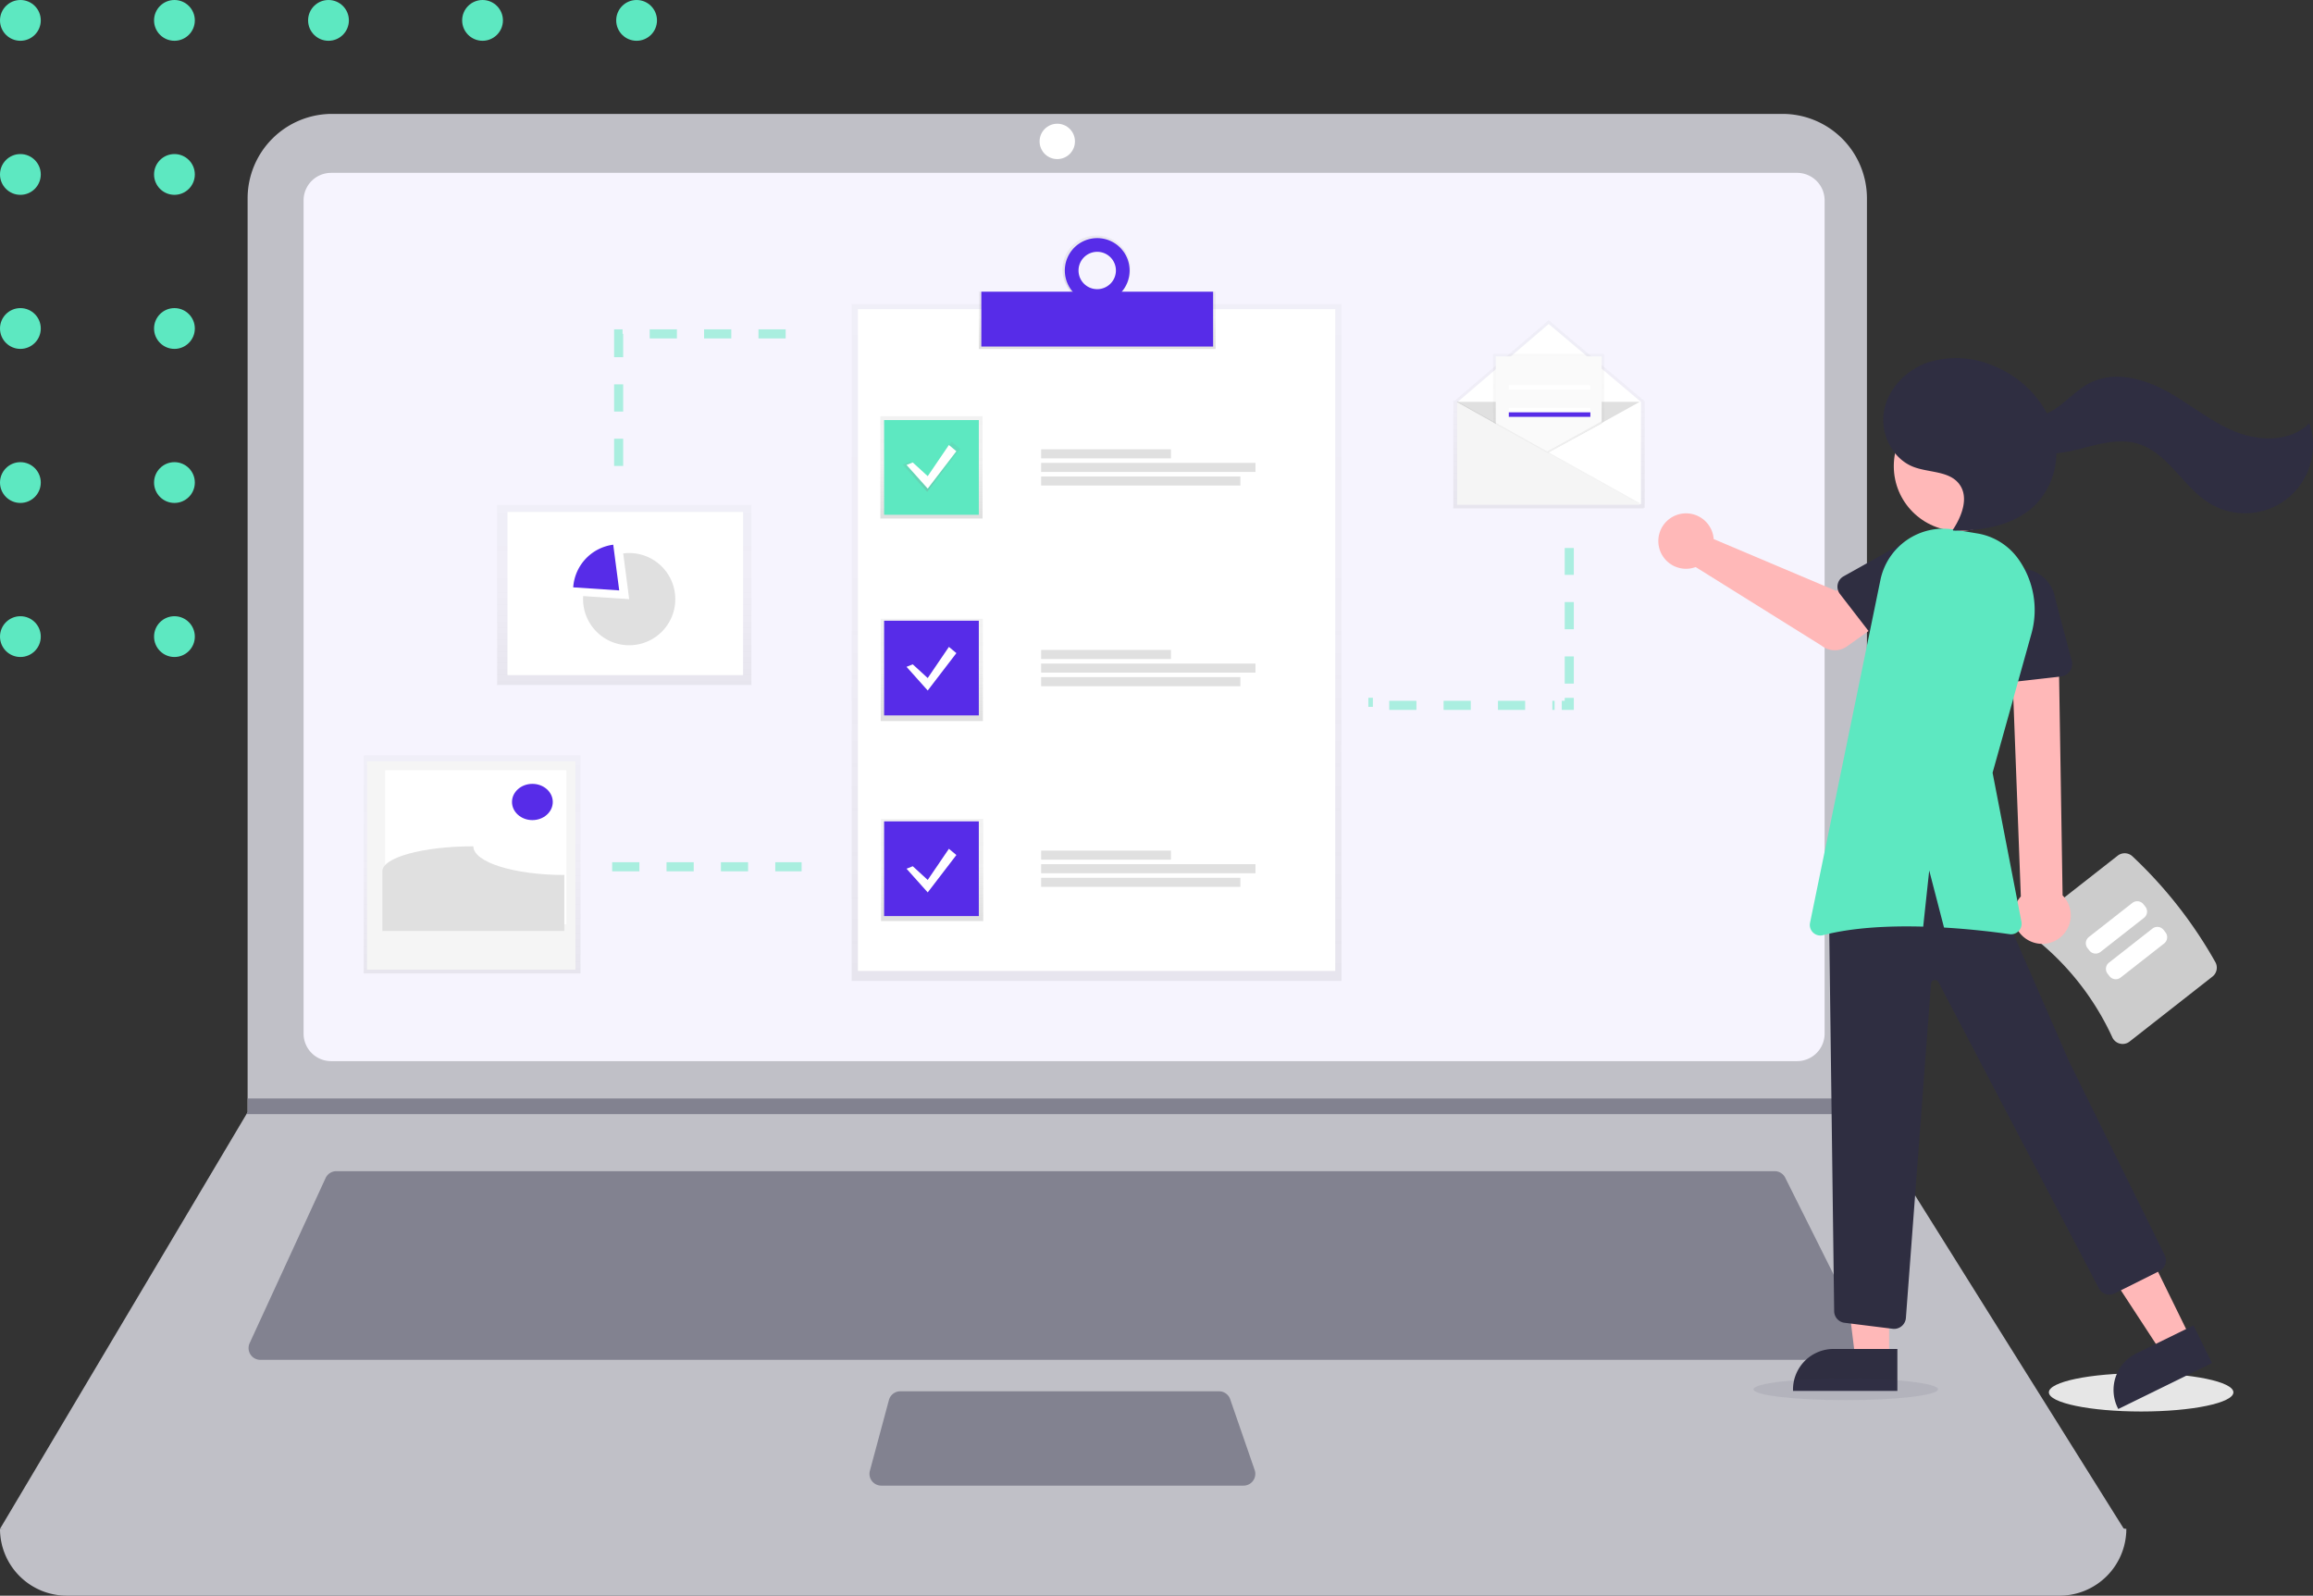 <?xml version="1.0" encoding="utf-8"?>
<svg xmlns="http://www.w3.org/2000/svg" xmlns:xlink="http://www.w3.org/1999/xlink" width="510.49" height="352.166" viewBox="0 0 510.49 352.166">
  <rect x="0" y="0" width="510.49" height="352.166" fill="#333333" stroke="none"/>
  <defs>
    <clipPath id="clip-path">
      <rect width="145" height="147" fill="none"/>
    </clipPath>
    <linearGradient id="linear-gradient" x1="0.5" y1="1" x2="0.5" gradientUnits="objectBoundingBox">
      <stop offset="0" stop-color="gray" stop-opacity="0.251"/>
      <stop offset="0.54" stop-color="gray" stop-opacity="0.122"/>
      <stop offset="1" stop-color="gray" stop-opacity="0.102"/>
    </linearGradient>
    <linearGradient id="linear-gradient-3" xlink:href="#linear-gradient"/>
    <linearGradient id="linear-gradient-7" xlink:href="#linear-gradient"/>
  </defs>
  <g id="audit_details" transform="translate(-63 -1890.221)">
    <g id="Groupe_1894" data-name="Groupe 1894" transform="translate(350.287 1852.377)">
      <g id="Pattern_Dot_Vert" data-name="Pattern Dot Vert" transform="translate(-287.287 37.844)">
        <g id="Grille_de_répétition_39" data-name="Grille de répétition 39" clip-path="url(#clip-path)">
          <g transform="translate(-655 -193)">
            <circle id="Ellipse_8" data-name="Ellipse 8" cx="4.5" cy="4.5" r="4.5" transform="translate(655 193)" fill="#5de8c1"/>
          </g>
          <g transform="translate(-621 -193)">
            <circle id="Ellipse_8-2" data-name="Ellipse 8" cx="4.5" cy="4.5" r="4.5" transform="translate(655 193)" fill="#5de8c1"/>
          </g>
          <g transform="translate(-587 -193)">
            <circle id="Ellipse_8-3" data-name="Ellipse 8" cx="4.5" cy="4.5" r="4.5" transform="translate(655 193)" fill="#5de8c1"/>
          </g>
          <g transform="translate(-553 -193)">
            <circle id="Ellipse_8-4" data-name="Ellipse 8" cx="4.5" cy="4.5" r="4.5" transform="translate(655 193)" fill="#5de8c1"/>
          </g>
          <g transform="translate(-519 -193)">
            <circle id="Ellipse_8-5" data-name="Ellipse 8" cx="4.5" cy="4.5" r="4.5" transform="translate(655 193)" fill="#5de8c1"/>
          </g>
          <g transform="translate(-655 -159)">
            <circle id="Ellipse_8-6" data-name="Ellipse 8" cx="4.5" cy="4.5" r="4.5" transform="translate(655 193)" fill="#5de8c1"/>
          </g>
          <g transform="translate(-621 -159)">
            <circle id="Ellipse_8-7" data-name="Ellipse 8" cx="4.5" cy="4.5" r="4.5" transform="translate(655 193)" fill="#5de8c1"/>
          </g>
          <g transform="translate(-587 -159)">
            <circle id="Ellipse_8-8" data-name="Ellipse 8" cx="4.5" cy="4.5" r="4.5" transform="translate(655 193)" fill="#5de8c1"/>
          </g>
          <g transform="translate(-553 -159)">
            <circle id="Ellipse_8-9" data-name="Ellipse 8" cx="4.5" cy="4.5" r="4.5" transform="translate(655 193)" fill="#5de8c1"/>
          </g>
          <g transform="translate(-519 -159)">
            <circle id="Ellipse_8-10" data-name="Ellipse 8" cx="4.5" cy="4.5" r="4.5" transform="translate(655 193)" fill="#5de8c1"/>
          </g>
          <g transform="translate(-655 -125)">
            <circle id="Ellipse_8-11" data-name="Ellipse 8" cx="4.5" cy="4.5" r="4.5" transform="translate(655 193)" fill="#5de8c1"/>
          </g>
          <g transform="translate(-621 -125)">
            <circle id="Ellipse_8-12" data-name="Ellipse 8" cx="4.5" cy="4.5" r="4.5" transform="translate(655 193)" fill="#5de8c1"/>
          </g>
          <g transform="translate(-587 -125)">
            <circle id="Ellipse_8-13" data-name="Ellipse 8" cx="4.5" cy="4.5" r="4.5" transform="translate(655 193)" fill="#5de8c1"/>
          </g>
          <g transform="translate(-553 -125)">
            <circle id="Ellipse_8-14" data-name="Ellipse 8" cx="4.5" cy="4.5" r="4.5" transform="translate(655 193)" fill="#5de8c1"/>
          </g>
          <g transform="translate(-519 -125)">
            <circle id="Ellipse_8-15" data-name="Ellipse 8" cx="4.5" cy="4.5" r="4.5" transform="translate(655 193)" fill="#5de8c1"/>
          </g>
          <g transform="translate(-655 -91)">
            <circle id="Ellipse_8-16" data-name="Ellipse 8" cx="4.5" cy="4.5" r="4.5" transform="translate(655 193)" fill="#5de8c1"/>
          </g>
          <g transform="translate(-621 -91)">
            <circle id="Ellipse_8-17" data-name="Ellipse 8" cx="4.5" cy="4.5" r="4.5" transform="translate(655 193)" fill="#5de8c1"/>
          </g>
          <g transform="translate(-587 -91)">
            <circle id="Ellipse_8-18" data-name="Ellipse 8" cx="4.5" cy="4.5" r="4.5" transform="translate(655 193)" fill="#5de8c1"/>
          </g>
          <g transform="translate(-553 -91)">
            <circle id="Ellipse_8-19" data-name="Ellipse 8" cx="4.5" cy="4.5" r="4.5" transform="translate(655 193)" fill="#5de8c1"/>
          </g>
          <g transform="translate(-519 -91)">
            <circle id="Ellipse_8-20" data-name="Ellipse 8" cx="4.5" cy="4.5" r="4.5" transform="translate(655 193)" fill="#5de8c1"/>
          </g>
          <g transform="translate(-655 -57)">
            <circle id="Ellipse_8-21" data-name="Ellipse 8" cx="4.5" cy="4.5" r="4.5" transform="translate(655 193)" fill="#5de8c1"/>
          </g>
          <g transform="translate(-621 -57)">
            <circle id="Ellipse_8-22" data-name="Ellipse 8" cx="4.5" cy="4.5" r="4.5" transform="translate(655 193)" fill="#5de8c1"/>
          </g>
          <g transform="translate(-587 -57)">
            <circle id="Ellipse_8-23" data-name="Ellipse 8" cx="4.5" cy="4.5" r="4.5" transform="translate(655 193)" fill="#5de8c1"/>
          </g>
          <g transform="translate(-553 -57)">
            <circle id="Ellipse_8-24" data-name="Ellipse 8" cx="4.5" cy="4.5" r="4.5" transform="translate(655 193)" fill="#5de8c1"/>
          </g>
          <g transform="translate(-519 -57)">
            <circle id="Ellipse_8-25" data-name="Ellipse 8" cx="4.5" cy="4.5" r="4.5" transform="translate(655 193)" fill="#5de8c1"/>
          </g>
        </g>
      </g>
      <g id="Groupe_1957" data-name="Groupe 1957">
        <g id="pc_screen" data-name="pc screen" transform="translate(-287.286 62.982)">
          <g id="Groupe_1896" data-name="Groupe 1896" transform="translate(0 0)">
            <path id="Tracé_6285" data-name="Tracé 6285" d="M853.043,643.241h-439.8A14.747,14.747,0,0,1,398.5,628.495h0q239.139-27.792,469.289,0h0a14.747,14.747,0,0,1-14.746,14.747Z" transform="translate(-398.5 -316.214)" fill="#c0c0c7"/>
            <path id="Tracé_6286" data-name="Tracé 6286" d="M867.789,547.525,398.5,546.657l54.389-91.516.26-.434V253.018a18.64,18.64,0,0,1,18.643-18.641H791.9a18.64,18.64,0,0,1,18.642,18.643V456.1Z" transform="translate(-398.5 -234.377)" fill="#c0c0c7"/>
            <path id="Tracé_6287" data-name="Tracé 6287" d="M489.685,250.957a6.079,6.079,0,0,0-6.072,6.072v183.9A6.079,6.079,0,0,0,489.685,447H813.243a6.079,6.079,0,0,0,6.072-6.072v-183.9a6.079,6.079,0,0,0-6.072-6.072Z" transform="translate(-416.613 -237.945)" fill="#f6f4fe"/>
            <path id="Tracé_6288" data-name="Tracé 6288" d="M487.768,531.718a2.61,2.61,0,0,0-2.364,1.515l-16.759,36.433a2.6,2.6,0,0,0,2.364,3.69H823.44a2.6,2.6,0,0,0,2.327-3.766l-18.216-36.433a2.589,2.589,0,0,0-2.327-1.438Z" transform="translate(-413.546 -298.375)" fill="#828290"/>
            <circle id="Ellipse_491" data-name="Ellipse 491" cx="3.904" cy="3.904" r="3.904" transform="translate(229.44 2.168)" fill="#fff"/>
            <path id="Tracé_6289" data-name="Tracé 6289" d="M649.833,593.619a2.606,2.606,0,0,0-2.513,1.926l-4.2,15.614a2.6,2.6,0,0,0,2.513,3.279h79.947a2.6,2.6,0,0,0,2.458-3.454l-5.4-15.614a2.6,2.6,0,0,0-2.459-1.751Z" transform="translate(-451.131 -311.698)" fill="#828290"/>
            <path id="Tracé_6290" data-name="Tracé 6290" d="M621.955,337.135V340.6H264.306l.269-.433v-3.036Z" transform="translate(-209.917 -119.84)" fill="#828290"/>
            <g id="undraw_customer_survey_f9ur" transform="translate(132 26.861)">
              <g id="Groupe_2757" data-name="Groupe 2757" transform="translate(-21)">
                <g id="Groupe_2748" data-name="Groupe 2748" transform="translate(76.973 15.129)" opacity="0.5">
                  <rect id="Rectangle_1921" data-name="Rectangle 1921" width="108.097" height="149.356" fill="url(#linear-gradient)"/>
                </g>
                <rect id="Rectangle_1922" data-name="Rectangle 1922" width="105.347" height="146.055" transform="translate(78.348 16.229)" fill="#fff"/>
                <rect id="Rectangle_1923" data-name="Rectangle 1923" width="52.261" height="12.658" transform="translate(105.028 12.373)" fill="url(#linear-gradient)"/>
                <path id="Tracé_7978" data-name="Tracé 7978" d="M585.466,52.5a7.484,7.484,0,1,0,7.305,7.482A7.4,7.4,0,0,0,585.466,52.5Zm0,11.8a4.316,4.316,0,1,1,4.2-4.316A4.266,4.266,0,0,1,585.466,64.3Z" transform="translate(-454.307 -52.5)" fill="url(#linear-gradient-3)"/>
                <rect id="Rectangle_1924" data-name="Rectangle 1924" width="51.161" height="12.103" transform="translate(105.579 12.379)" fill="#572ce8"/>
                <path id="Tracé_7979" data-name="Tracé 7979" d="M585.871,54.5a7.151,7.151,0,1,0,7.152,7.151A7.151,7.151,0,0,0,585.871,54.5Zm0,11.277A4.126,4.126,0,1,1,590,61.651,4.126,4.126,0,0,1,585.871,65.777Z" transform="translate(-454.713 -53.949)" fill="#572ce8"/>
                <rect id="Rectangle_1925" data-name="Rectangle 1925" width="22.555" height="22.555" transform="translate(83.299 39.883)" fill="url(#linear-gradient)"/>
                <rect id="Rectangle_1926" data-name="Rectangle 1926" width="22.555" height="22.555" transform="translate(83.376 84.58)" fill="url(#linear-gradient)"/>
                <rect id="Rectangle_1927" data-name="Rectangle 1927" width="22.555" height="22.555" transform="translate(83.453 128.727)" fill="url(#linear-gradient)"/>
                <rect id="Rectangle_1928" data-name="Rectangle 1928" width="20.904" height="20.904" transform="translate(84.124 40.709)" fill="#5de8c1"/>
                <rect id="Rectangle_1929" data-name="Rectangle 1929" width="20.904" height="20.904" transform="translate(84.124 84.992)" fill="#572ce8"/>
                <rect id="Rectangle_1930" data-name="Rectangle 1930" width="20.904" height="20.904" transform="translate(84.124 129.277)" fill="#572ce8"/>
                <rect id="Rectangle_1931" data-name="Rectangle 1931" width="28.653" height="2" transform="translate(118.781 47.162)" fill="#e0e0e0"/>
                <rect id="Rectangle_1932" data-name="Rectangle 1932" width="47.31" height="2" transform="translate(118.781 50.162)" fill="#e0e0e0"/>
                <rect id="Rectangle_1933" data-name="Rectangle 1933" width="43.979" height="2" transform="translate(118.781 53.16)" fill="#e0e0e0"/>
                <rect id="Rectangle_1934" data-name="Rectangle 1934" width="28.653" height="2" transform="translate(118.781 91.445)" fill="#e0e0e0"/>
                <rect id="Rectangle_1935" data-name="Rectangle 1935" width="47.31" height="2" transform="translate(118.781 94.447)" fill="#e0e0e0"/>
                <rect id="Rectangle_1936" data-name="Rectangle 1936" width="43.979" height="2" transform="translate(118.781 97.445)" fill="#e0e0e0"/>
                <rect id="Rectangle_1937" data-name="Rectangle 1937" width="28.653" height="2" transform="translate(118.781 135.73)" fill="#e0e0e0"/>
                <rect id="Rectangle_1938" data-name="Rectangle 1938" width="47.31" height="2" transform="translate(118.781 138.73)" fill="#e0e0e0"/>
                <rect id="Rectangle_1939" data-name="Rectangle 1939" width="43.979" height="2" transform="translate(118.781 141.729)" fill="#e0e0e0"/>
                <path id="Tracé_7980" data-name="Tracé 7980" d="M287.082,169.806l3.8,3.482,5.377-7.908,1.9,1.582-7.275,9.489-5.377-6.01Z" transform="translate(-197.25 -119.891)" fill="url(#linear-gradient-7)"/>
                <path id="Tracé_7981" data-name="Tracé 7981" d="M289.875,171.851l3.3,3.026L297.852,168l1.65,1.375-6.326,8.252L288.5,172.4Z" transform="translate(-199.425 -121.789)" fill="#fff"/>
                <path id="Tracé_7982" data-name="Tracé 7982" d="M289.875,333.851l3.3,3.026L297.852,330l1.65,1.375-6.326,8.252L288.5,334.4Z" transform="translate(-199.425 -239.23)" fill="#fff"/>
                <path id="Tracé_7983" data-name="Tracé 7983" d="M289.875,495.851l3.3,3.026L297.852,492l1.65,1.375-6.326,8.252L288.5,496.4Z" transform="translate(-199.425 -356.672)" fill="#fff"/>
              </g>
              <g id="Groupe_2756" data-name="Groupe 2756" transform="translate(170.098 18.68)">
                <g id="Groupe_2749" data-name="Groupe 2749" transform="translate(0 47.844)" opacity="0.5">
                  <line id="Ligne_123" data-name="Ligne 123" x2="1" transform="translate(-0.098 36.477)" fill="none" stroke="#5de8c1" stroke-miterlimit="10" stroke-width="2" stroke-dasharray="6"/>
                  <line id="Ligne_124" data-name="Ligne 124" x2="36.497" transform="translate(4.51 37.15)" fill="none" stroke="#5de8c1" stroke-miterlimit="10" stroke-width="2" stroke-dasharray="6"/>
                  <path id="Tracé_7984" data-name="Tracé 7984" d="M807,346.65h1.65V345" transform="translate(-764.405 -309.5)" fill="none" stroke="#5de8c1" stroke-miterlimit="10" stroke-width="2" stroke-dasharray="6"/>
                  <line id="Ligne_125" data-name="Ligne 125" y1="29.932" transform="translate(44.245 2.419)" fill="none" stroke="#5de8c1" stroke-miterlimit="10" stroke-width="2" stroke-dasharray="6"/>
                  <line id="Ligne_126" data-name="Ligne 126" transform="translate(44.902 0.477)" fill="none" stroke="#5de8c1" stroke-miterlimit="10" stroke-width="2" stroke-dasharray="6"/>
                </g>
                <g id="Groupe_2750" data-name="Groupe 2750" transform="translate(18.51)" opacity="0.5">
                  <path id="Tracé_7987" data-name="Tracé 7987" d="M761.832,59.9,740.636,42,719.77,59.865l-.187-.1V59.9h-.143l.143.08v23.55h42.106l-.256-.143h.4Z" transform="translate(-719.44 -42)" fill="url(#linear-gradient)"/>
                </g>
                <path id="Tracé_7988" data-name="Tracé 7988" d="M763.934,84.746H723.5V62.191L743.579,45l20.354,17.191Z" transform="translate(-703.873 -44.174)" fill="#fff"/>
                <path id="Tracé_7989" data-name="Tracé 7989" d="M722.5,107.5l20.079,11.277L762.933,107.5" transform="translate(-703.148 -89.484)" fill="#e0e0e0"/>
                <g id="Groupe_2751" data-name="Groupe 2751" transform="translate(27.467 7.427)" opacity="0.5">
                  <path id="Tracé_7990" data-name="Tracé 7990" d="M764.383,90.584,752,98.431V69h24.48V83.969Z" transform="translate(-752 -69)" fill="url(#linear-gradient)"/>
                </g>
                <path id="Tracé_7991" data-name="Tracé 7991" d="M765.828,92.179,754,99.881V71h23.38V85.688Z" transform="translate(-725.983 -63.023)" fill="#fafafa"/>
                <path id="Tracé_7992" data-name="Tracé 7992" d="M723,129.555h40.433L723,107Z" transform="translate(-703.51 -89.121)" opacity="0.05"/>
                <path id="Tracé_7993" data-name="Tracé 7993" d="M723,130.555h40.433L723,108Z" transform="translate(-703.51 -89.845)" fill="#f5f5f5"/>
                <rect id="Rectangle_1940" data-name="Rectangle 1940" width="18" transform="translate(30.902 13.32)" fill="#fff"/>
                <rect id="Rectangle_1941" data-name="Rectangle 1941" width="18" height="1" transform="translate(30.902 14.32)" fill="#fff"/>
                <rect id="Rectangle_1942" data-name="Rectangle 1942" width="18" transform="translate(30.902 17.32)" fill="#572ce8"/>
                <rect id="Rectangle_1943" data-name="Rectangle 1943" width="18" height="1" transform="translate(30.902 19.32)" fill="#fff"/>
                <rect id="Rectangle_1944" data-name="Rectangle 1944" width="18" height="1" transform="translate(30.902 20.32)" fill="#572ce8"/>
                <path id="Tracé_7994" data-name="Tracé 7994" d="M807.291,123.55V123l-12.031,6.687.327.182Z" transform="translate(-755.894 -100.719)" opacity="0.05"/>
              </g>
              <g id="Groupe_2754" data-name="Groupe 2754" transform="translate(-51.729 114.704)">
                <path id="Tracé_7986" data-name="Tracé 7986" d="M308.5,628.171h41.809" transform="translate(-253.664 -603.578)" fill="none" stroke="#5de8c1" stroke-miterlimit="10" stroke-width="2" stroke-dasharray="6" opacity="0.5"/>
                <g id="Groupe_2752" data-name="Groupe 2752" transform="translate(0 0)" opacity="0.5">
                  <rect id="Rectangle_1945" data-name="Rectangle 1945" width="47.846" height="48.135" fill="url(#linear-gradient)"/>
                </g>
                <rect id="Rectangle_1946" data-name="Rectangle 1946" width="46" height="46" transform="translate(0.729 1.295)" fill="#f5f5f5"/>
                <rect id="Rectangle_1947" data-name="Rectangle 1947" width="40" height="34" transform="translate(4.729 3.295)" fill="#fff"/>
                <path id="Tracé_7995" data-name="Tracé 7995" d="M759.378,751.826c-11.1,0-20.079-2.83-20.079-6.326-11.1,0-20.079,2.462-20.079,5.5v13.2h40.158Z" transform="translate(-715.1 -725.421)" fill="#e0e0e0"/>
                <ellipse id="Ellipse_640" data-name="Ellipse 640" cx="4.5" cy="4" rx="4.5" ry="4" transform="translate(32.729 6.295)" fill="#572ce8"/>
              </g>
              <g id="Groupe_2755" data-name="Groupe 2755" transform="translate(-22.279 21.689)">
                <path id="Tracé_7985" data-name="Tracé 7985" d="M134.358,182.5H97.5v34.657" transform="translate(-70.682 -182.5)" fill="none" stroke="#5de8c1" stroke-miterlimit="10" stroke-width="2" stroke-dasharray="6" opacity="0.5"/>
                <g id="Groupe_2753" data-name="Groupe 2753" transform="translate(0 37.751)" opacity="0.5">
                  <rect id="Rectangle_1948" data-name="Rectangle 1948" width="56.112" height="39.746" fill="url(#linear-gradient)"/>
                </g>
                <rect id="Rectangle_1949" data-name="Rectangle 1949" width="52" height="36" transform="translate(2.279 39.311)" fill="#fff"/>
                <path id="Tracé_7996" data-name="Tracé 7996" d="M242.347,410.84a10.259,10.259,0,0,0-1.32.088l1.32,10.089-10.152-.677c-.014.223-.025.448-.025.677a10.177,10.177,0,1,0,10.177-10.177Z" transform="translate(-213.205 -362.474)" fill="#e0e0e0"/>
                <path id="Tracé_7997" data-name="Tracé 7997" d="M233.092,404.16a10.177,10.177,0,0,0-8.832,9.413l10.152.677Z" transform="translate(-207.47 -357.632)" fill="#572ce8"/>
              </g>
            </g>
          </g>
        </g>
        <g id="porteuse" transform="translate(80.714 111.865)">
          <g id="Groupe_1928" data-name="Groupe 1928" transform="translate(0 -0.001)">
            <g id="Groupe_2574" data-name="Groupe 2574">
              <ellipse id="Ellipse_557" data-name="Ellipse 557" cx="20.363" cy="4.228" rx="20.363" ry="4.228" transform="translate(84.194 229.043)" fill="#e6e6e6"/>
              <path id="Tracé_7313" data-name="Tracé 7313" d="M210.525,533.822a97.614,97.614,0,0,0-18.325-23.38,2.507,2.507,0,0,0-3.24-.13l-18.288,14.334a2.475,2.475,0,0,0-.954,1.952,2.517,2.517,0,0,0,.961,1.989,59.63,59.63,0,0,1,17.085,21.8,2.516,2.516,0,0,0,1.7,1.409,2.475,2.475,0,0,0,2.124-.46L209.878,537A2.507,2.507,0,0,0,210.525,533.822Z" transform="translate(-89.577 -395.486)" fill="#ccc"/>
              <path id="Tracé_7314" data-name="Tracé 7314" d="M199.388,539.134l9.6-7.522a1.75,1.75,0,0,0,.3-2.454l-.421-.537a1.75,1.75,0,0,0-2.454-.3l-9.6,7.522a1.75,1.75,0,0,0-.3,2.454l.421.537A1.75,1.75,0,0,0,199.388,539.134Z" transform="translate(-103.793 -403.067)" fill="#fff"/>
              <path id="Tracé_7315" data-name="Tracé 7315" d="M191.773,548.85l9.6-7.521a1.75,1.75,0,0,0,.3-2.454l-.421-.538a1.75,1.75,0,0,0-2.454-.3l-9.6,7.521a1.75,1.75,0,0,0-.3,2.454l.421.538a1.75,1.75,0,0,0,2.455.3Z" transform="translate(-91.74 -407.122)" fill="#fff"/>
              <path id="Tracé_7330" data-name="Tracé 7330" d="M72.955,482.983l-6.415,3.145L51.358,462.88l9.468-4.641Z" transform="translate(42.554 -261.589)" fill="#ffb8b8"/>
              <path id="Tracé_7331" data-name="Tracé 7331" d="M194.35,681.729l-12.634,6.193h0a8.966,8.966,0,0,0-4.1,12l.128.262,20.685-10.139Z" transform="translate(-78.232 -463.232)" fill="#2f2e41"/>
              <path id="Tracé_7332" data-name="Tracé 7332" d="M170.993,499.778h-7.144l-3.4-27.557h10.544Z" transform="translate(-122.058 -271.423)" fill="#ffb8b8"/>
              <path id="Tracé_7333" data-name="Tracé 7333" d="M313.736,697.507h-14.07a8.966,8.966,0,0,0-8.966,8.966v.291h23.036Z" transform="translate(-262.978 -473.815)" fill="#2f2e41"/>
              <ellipse id="Ellipse_556" data-name="Ellipse 556" cx="14.313" cy="14.313" rx="14.313" ry="14.313" transform="translate(49.968 14.549)" fill="#ffb8b8"/>
              <path id="Tracé_7334" data-name="Tracé 7334" d="M203.382,612.634A2.622,2.622,0,0,0,206,610.126l5.532-73.636a.874.874,0,0,1,1.648-.377l35.391,67.565a2.636,2.636,0,0,0,3.5,1.129l9.866-4.933a2.627,2.627,0,0,0,1.179-3.506l-21.118-42.792-13.987-32.054c-5.4-10.635-11.132-16.115-17.527-16.754-6.561-.655-13.567,3.856-21.423,13.792l-.064.081v.1l1.165,89.951a2.61,2.61,0,0,0,2.378,2.607l10.589,1.32Q203.255,612.634,203.382,612.634Z" transform="translate(-153.354 -393.368)" fill="#2f2e41"/>
              <path id="Tracé_7335" data-name="Tracé 7335" d="M228.577,494.812a6.26,6.26,0,0,1-1.38-9.5l-2.158-57.025,10.489,1.307.885,55.477a6.294,6.294,0,0,1-7.836,9.74Z" transform="translate(-149.19 -361.482)" fill="#ffb8b8"/>
              <path id="Tracé_7336" data-name="Tracé 7336" d="M227.635,427.214l14.086-1.6a2.807,2.807,0,0,0,2.4-3.511l-3.637-13.658a7.8,7.8,0,0,0-15.486,1.806l-.481,14.08a2.807,2.807,0,0,0,3.122,2.884Z" transform="translate(-154.883 -350.326)" fill="#2f2e41"/>
              <path id="Tracé_7337" data-name="Tracé 7337" d="M302.386,383.609a6.143,6.143,0,0,1,.139.956l27.033,11.442,6.085-3.5L342.13,401l-10.169,7.248a4.662,4.662,0,0,1-5.593-.136l-27.814-17.364a6.117,6.117,0,1,1,3.832-7.134Z" transform="translate(-292.313 -339.618)" fill="#ffb8b8"/>
              <path id="Tracé_7338" data-name="Tracé 7338" d="M271.756,403.1l8.091,10.486a2.622,2.622,0,0,0,3.965.217l9.159-9.511a7.283,7.283,0,1,0-8.931-11.506l-11.488,6.424a2.622,2.622,0,0,0-.8,3.89Z" transform="translate(-233.674 -346.032)" fill="#2f2e41"/>
              <path id="Tracé_7339" data-name="Tracé 7339" d="M238.748,473.841l15.532-75.657a14.187,14.187,0,0,1,16.23-11.141l5.18.863a13.892,13.892,0,0,1,9.021,5.628h0a19.4,19.4,0,0,1,2.9,16.5l-8.574,30.685,6.363,32.874a2.329,2.329,0,0,1-2.615,2.751c-3.185-.456-8.436-1.106-14.467-1.461l-3.267-12.6-1.329,12.4c-7.408-.207-15.45.156-22.084,1.879a2.333,2.333,0,0,1-2.888-2.718Z" transform="translate(-207.265 -344.192)" fill="#5de8c1"/>
              <path id="Tracé_7340" data-name="Tracé 7340" d="M133.441,325.426c.854-4.969,4.843-9.088,9.595-10.773a20.773,20.773,0,0,1,14.763.8,23.143,23.143,0,0,1,11.632,10.414,12.056,12.056,0,0,0,1.74-.958c2.756-1.834,4.991-4.445,7.973-5.883,5.256-2.535,11.611-.85,16.726,1.958s9.65,6.687,15.053,8.89,12.3,2.312,16.389-1.848a15,15,0,0,1-21.975,17.7c-5.92-3.606-9.191-11.168-15.831-13.158-3.674-1.1-7.62-.214-11.334.747a44.825,44.825,0,0,1-6.678,1.381,16.486,16.486,0,0,1-4.308,11.006c-4.583,4.824-11.775,6.11-18.428,6.032l-.139-.141c2.037-3.049,3.645-7.277,1.4-10.178-2.214-2.864-6.581-2.442-9.971-3.709C135.326,335.943,132.587,330.395,133.441,325.426Z" transform="translate(-85.643 -308.649)" fill="#2f2e41"/>
              <ellipse id="Ellipse_558" data-name="Ellipse 558" cx="20.363" cy="2.393" rx="20.363" ry="2.393" transform="translate(18.998 230.209)" fill="#45455a" opacity="0.1"/>
            </g>
          </g>
        </g>
      </g>
    </g>
  </g>
</svg>
